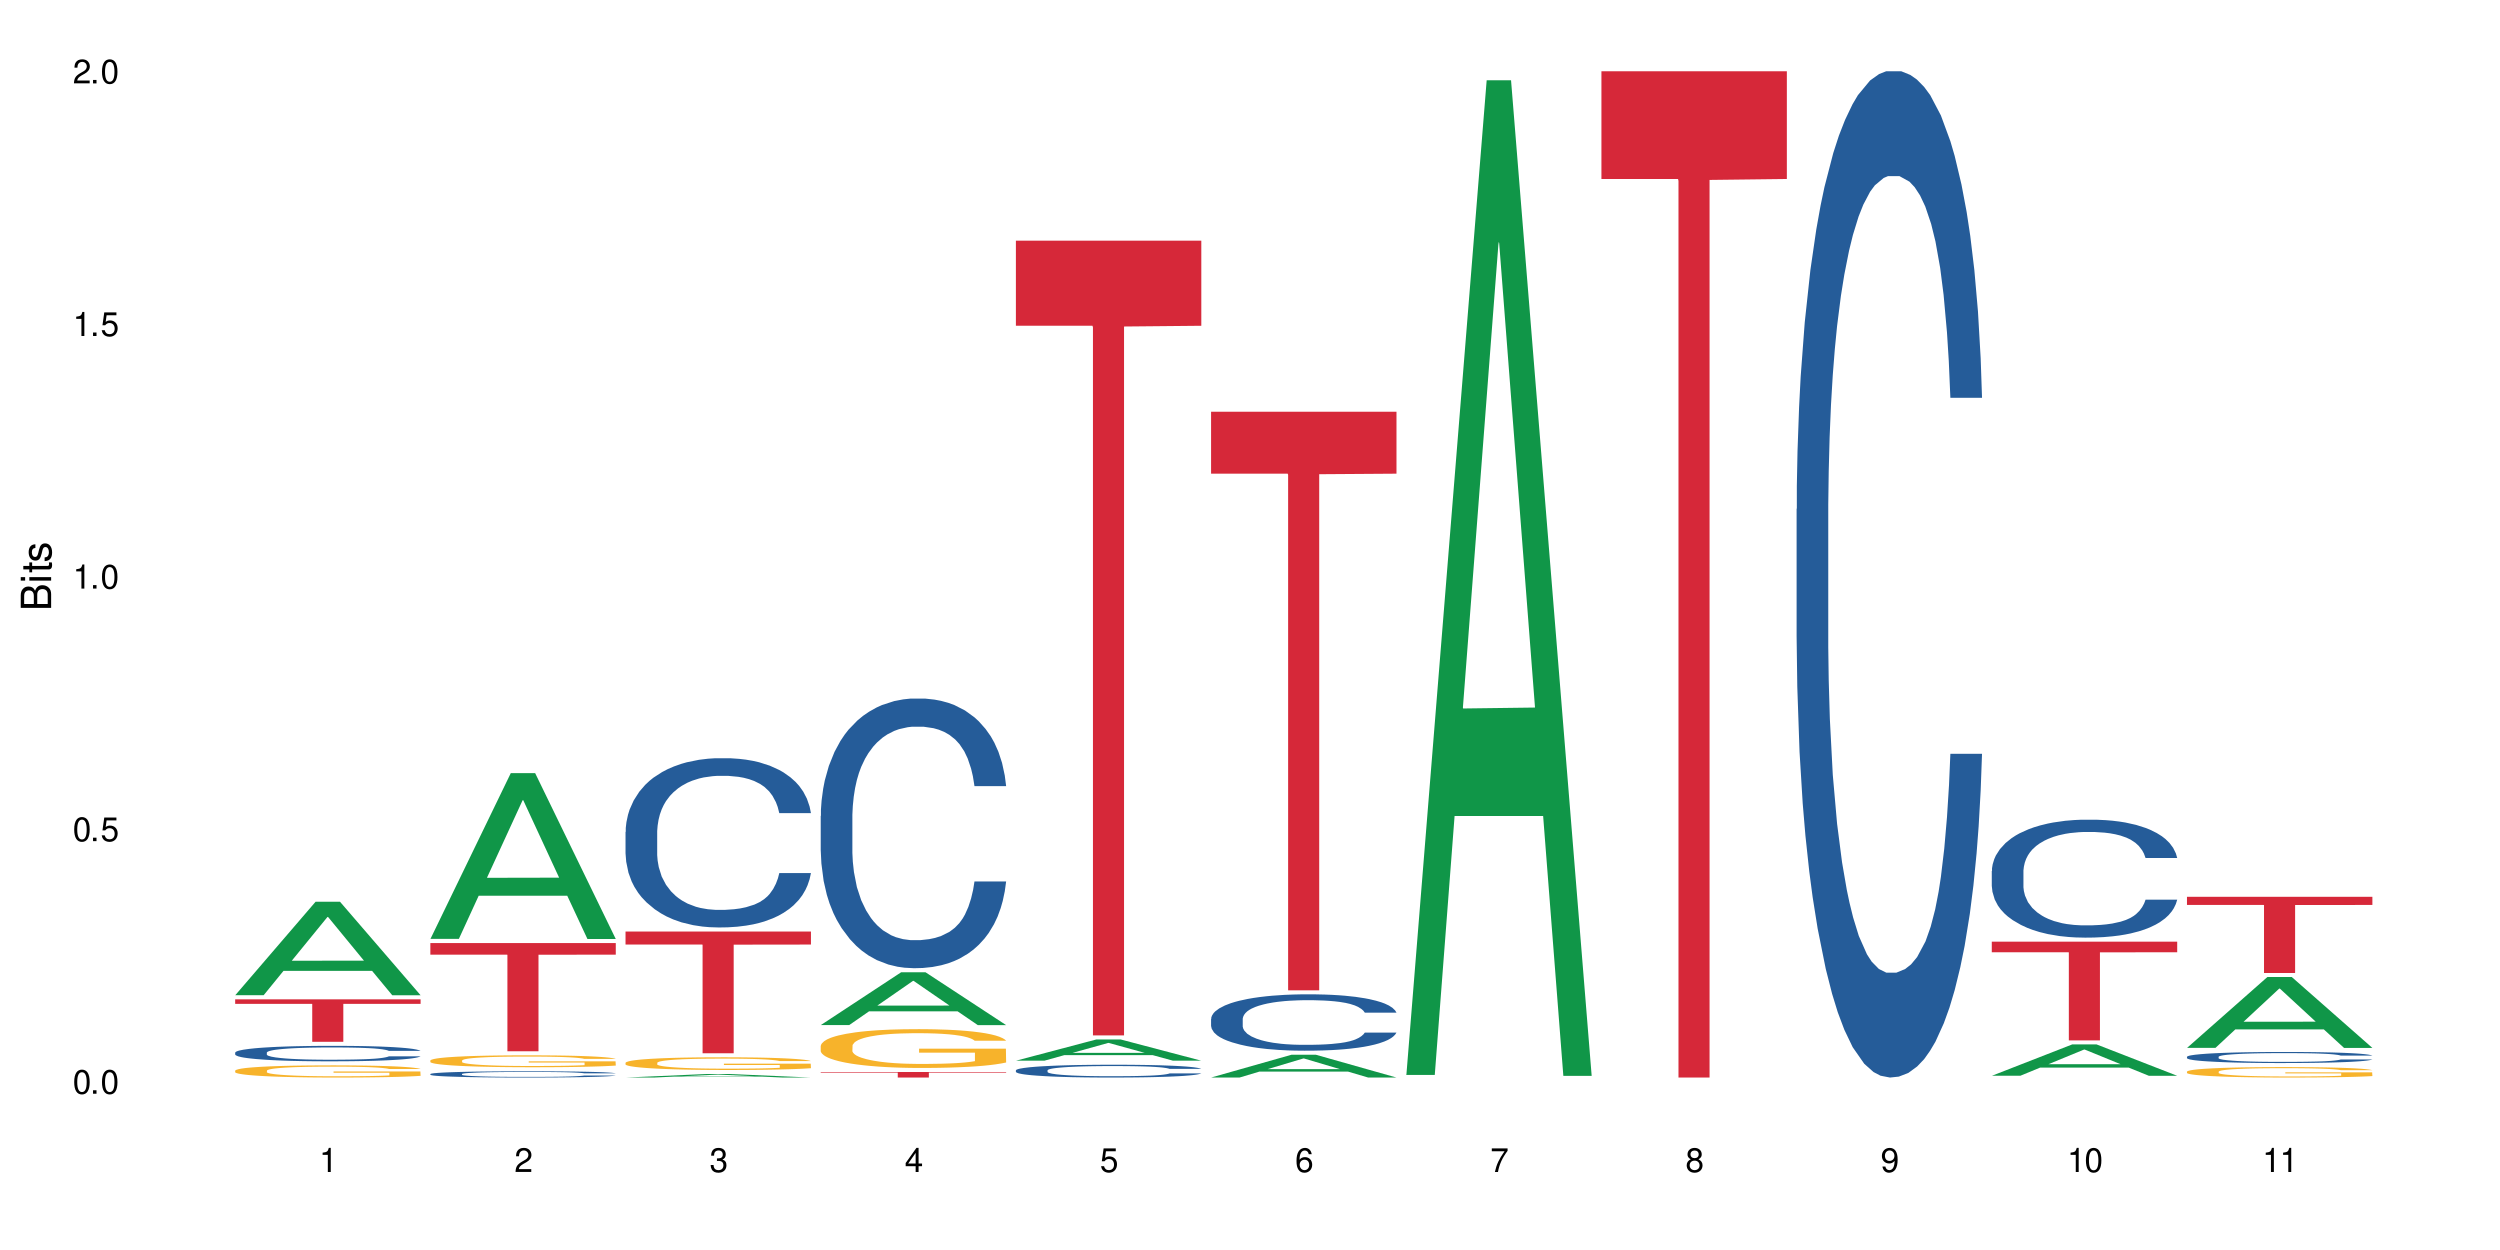 <?xml version="1.0" encoding="UTF-8"?>
<svg xmlns="http://www.w3.org/2000/svg" xmlns:xlink="http://www.w3.org/1999/xlink" width="720" height="360" viewBox="0 0 720 360">
<defs>
<g>
<g id="glyph-0-0">
</g>
<g id="glyph-0-1">
<path d="M 2.641 -6.938 C 2 -6.938 1.422 -6.656 1.078 -6.172 C 0.641 -5.562 0.406 -4.641 0.406 -3.359 C 0.406 -1.016 1.188 0.219 2.641 0.219 C 4.078 0.219 4.859 -1.016 4.859 -3.297 C 4.859 -4.641 4.656 -5.547 4.203 -6.172 C 3.844 -6.656 3.281 -6.938 2.641 -6.938 Z M 2.641 -6.188 C 3.547 -6.188 4 -5.25 4 -3.375 C 4 -1.406 3.562 -0.484 2.625 -0.484 C 1.734 -0.484 1.281 -1.438 1.281 -3.344 C 1.281 -5.25 1.734 -6.188 2.641 -6.188 Z M 2.641 -6.188 "/>
</g>
<g id="glyph-0-2">
<path d="M 1.828 -1 L 0.828 -1 L 0.828 0 L 1.828 0 Z M 1.828 -1 "/>
</g>
<g id="glyph-0-3">
<path d="M 4.562 -6.797 L 1.062 -6.797 L 0.547 -3.094 L 1.328 -3.094 C 1.719 -3.562 2.047 -3.734 2.578 -3.734 C 3.484 -3.734 4.062 -3.109 4.062 -2.094 C 4.062 -1.125 3.484 -0.531 2.578 -0.531 C 1.828 -0.531 1.375 -0.906 1.188 -1.672 L 0.328 -1.672 C 0.453 -1.109 0.547 -0.844 0.75 -0.594 C 1.125 -0.078 1.828 0.219 2.594 0.219 C 3.969 0.219 4.922 -0.781 4.922 -2.219 C 4.922 -3.562 4.031 -4.484 2.719 -4.484 C 2.25 -4.484 1.859 -4.359 1.469 -4.062 L 1.734 -5.969 L 4.562 -5.969 Z M 4.562 -6.797 "/>
</g>
<g id="glyph-0-4">
<path d="M 2.484 -4.938 L 2.484 0 L 3.328 0 L 3.328 -6.938 L 2.766 -6.938 C 2.469 -5.875 2.281 -5.734 0.984 -5.562 L 0.984 -4.938 Z M 2.484 -4.938 "/>
</g>
<g id="glyph-0-5">
<path d="M 4.859 -0.828 L 1.281 -0.828 C 1.359 -1.406 1.672 -1.781 2.5 -2.281 L 3.469 -2.828 C 4.406 -3.344 4.906 -4.062 4.906 -4.906 C 4.906 -5.484 4.672 -6.031 4.266 -6.406 C 3.859 -6.766 3.375 -6.938 2.719 -6.938 C 1.859 -6.938 1.219 -6.625 0.844 -6.031 C 0.609 -5.672 0.5 -5.234 0.484 -4.531 L 1.328 -4.531 C 1.359 -5.016 1.406 -5.281 1.531 -5.516 C 1.75 -5.938 2.188 -6.203 2.703 -6.203 C 3.469 -6.203 4.031 -5.641 4.031 -4.891 C 4.031 -4.344 3.719 -3.859 3.125 -3.516 L 2.234 -3 C 0.812 -2.172 0.406 -1.531 0.328 -0.016 L 4.859 -0.016 Z M 4.859 -0.828 "/>
</g>
<g id="glyph-0-6">
<path d="M 2.125 -3.188 L 2.578 -3.188 C 3.5 -3.188 3.984 -2.766 3.984 -1.922 C 3.984 -1.062 3.469 -0.531 2.594 -0.531 C 1.656 -0.531 1.203 -1 1.156 -2.016 L 0.312 -2.016 C 0.344 -1.453 0.438 -1.094 0.609 -0.781 C 0.953 -0.109 1.625 0.219 2.547 0.219 C 3.953 0.219 4.859 -0.625 4.859 -1.938 C 4.859 -2.828 4.516 -3.297 3.703 -3.594 C 4.344 -3.844 4.656 -4.328 4.656 -5.031 C 4.656 -6.219 3.875 -6.938 2.578 -6.938 C 1.203 -6.938 0.484 -6.172 0.453 -4.703 L 1.297 -4.703 C 1.312 -5.125 1.344 -5.359 1.453 -5.578 C 1.641 -5.969 2.062 -6.203 2.594 -6.203 C 3.344 -6.203 3.797 -5.75 3.797 -5 C 3.797 -4.516 3.609 -4.219 3.25 -4.047 C 3.016 -3.953 2.703 -3.922 2.125 -3.906 Z M 2.125 -3.188 "/>
</g>
<g id="glyph-0-7">
<path d="M 3.141 -1.672 L 3.141 0 L 3.984 0 L 3.984 -1.672 L 4.984 -1.672 L 4.984 -2.438 L 3.984 -2.438 L 3.984 -6.938 L 3.359 -6.938 L 0.266 -2.578 L 0.266 -1.672 Z M 3.141 -2.438 L 1 -2.438 L 3.141 -5.5 Z M 3.141 -2.438 "/>
</g>
<g id="glyph-0-8">
<path d="M 4.781 -5.125 C 4.609 -6.266 3.891 -6.938 2.844 -6.938 C 2.094 -6.938 1.422 -6.578 1.031 -5.953 C 0.594 -5.266 0.406 -4.422 0.406 -3.172 C 0.406 -2 0.578 -1.25 0.984 -0.641 C 1.359 -0.078 1.953 0.219 2.703 0.219 C 3.984 0.219 4.922 -0.75 4.922 -2.094 C 4.922 -3.375 4.062 -4.281 2.844 -4.281 C 2.172 -4.281 1.641 -4.031 1.281 -3.516 C 1.281 -5.234 1.828 -6.188 2.797 -6.188 C 3.391 -6.188 3.797 -5.797 3.938 -5.125 Z M 2.734 -3.531 C 3.547 -3.531 4.062 -2.953 4.062 -2.031 C 4.062 -1.156 3.484 -0.531 2.703 -0.531 C 1.922 -0.531 1.328 -1.188 1.328 -2.078 C 1.328 -2.938 1.906 -3.531 2.734 -3.531 Z M 2.734 -3.531 "/>
</g>
<g id="glyph-0-9">
<path d="M 4.984 -6.797 L 0.438 -6.797 L 0.438 -5.969 L 4.109 -5.969 C 2.5 -3.656 1.828 -2.234 1.328 0 L 2.219 0 C 2.594 -2.172 3.453 -4.047 4.984 -6.094 Z M 4.984 -6.797 "/>
</g>
<g id="glyph-0-10">
<path d="M 3.75 -3.656 C 4.469 -4.094 4.688 -4.438 4.688 -5.078 C 4.688 -6.172 3.844 -6.938 2.641 -6.938 C 1.438 -6.938 0.594 -6.172 0.594 -5.094 C 0.594 -4.438 0.812 -4.094 1.516 -3.656 C 0.734 -3.266 0.359 -2.703 0.359 -1.922 C 0.359 -0.656 1.281 0.219 2.641 0.219 C 3.984 0.219 4.922 -0.656 4.922 -1.922 C 4.922 -2.703 4.531 -3.266 3.75 -3.656 Z M 2.641 -6.188 C 3.359 -6.188 3.812 -5.75 3.812 -5.062 C 3.812 -4.406 3.344 -3.984 2.641 -3.984 C 1.922 -3.984 1.453 -4.406 1.453 -5.078 C 1.453 -5.75 1.922 -6.188 2.641 -6.188 Z M 2.641 -3.266 C 3.484 -3.266 4.062 -2.719 4.062 -1.906 C 4.062 -1.078 3.484 -0.531 2.625 -0.531 C 1.797 -0.531 1.219 -1.094 1.219 -1.906 C 1.219 -2.719 1.781 -3.266 2.641 -3.266 Z M 2.641 -3.266 "/>
</g>
<g id="glyph-0-11">
<path d="M 0.516 -1.578 C 0.672 -0.453 1.406 0.219 2.438 0.219 C 3.188 0.219 3.859 -0.141 4.266 -0.766 C 4.688 -1.453 4.891 -2.297 4.891 -3.547 C 4.891 -4.719 4.703 -5.453 4.312 -6.078 C 3.938 -6.641 3.344 -6.938 2.594 -6.938 C 1.297 -6.938 0.359 -5.969 0.359 -4.625 C 0.359 -3.344 1.234 -2.453 2.453 -2.453 C 3.094 -2.453 3.578 -2.672 4.016 -3.203 C 4 -1.484 3.469 -0.531 2.5 -0.531 C 1.906 -0.531 1.484 -0.906 1.359 -1.578 Z M 2.578 -6.203 C 3.375 -6.203 3.969 -5.531 3.969 -4.641 C 3.969 -3.797 3.391 -3.188 2.547 -3.188 C 1.734 -3.188 1.234 -3.766 1.234 -4.688 C 1.234 -5.562 1.797 -6.203 2.578 -6.203 Z M 2.578 -6.203 "/>
</g>
<g id="glyph-1-0">
</g>
<g id="glyph-1-1">
<path d="M 0 -0.953 L 0 -4.891 C 0 -5.719 -0.234 -6.344 -0.734 -6.797 C -1.188 -7.234 -1.812 -7.469 -2.5 -7.469 C -3.547 -7.469 -4.188 -7 -4.625 -5.875 C -4.984 -6.688 -5.625 -7.094 -6.531 -7.094 C -7.172 -7.094 -7.734 -6.859 -8.141 -6.391 C -8.562 -5.922 -8.75 -5.344 -8.75 -4.5 L -8.75 -0.953 Z M -4.984 -2.062 L -7.766 -2.062 L -7.766 -4.219 C -7.766 -4.844 -7.688 -5.203 -7.453 -5.5 C -7.219 -5.812 -6.859 -5.969 -6.375 -5.969 C -5.891 -5.969 -5.531 -5.812 -5.297 -5.5 C -5.062 -5.203 -4.984 -4.844 -4.984 -4.219 Z M -0.984 -2.062 L -4 -2.062 L -4 -4.781 C -4 -5.766 -3.438 -6.359 -2.484 -6.359 C -1.547 -6.359 -0.984 -5.766 -0.984 -4.781 Z M -0.984 -2.062 "/>
</g>
<g id="glyph-1-2">
<path d="M -6.281 -1.797 L -6.281 -0.797 L 0 -0.797 L 0 -1.797 Z M -8.75 -1.797 L -8.75 -0.797 L -7.484 -0.797 L -7.484 -1.797 Z M -8.75 -1.797 "/>
</g>
<g id="glyph-1-3">
<path d="M -6.281 -3.047 L -6.281 -2.016 L -8.016 -2.016 L -8.016 -1.016 L -6.281 -1.016 L -6.281 -0.172 L -5.469 -0.172 L -5.469 -1.016 L -0.719 -1.016 C -0.078 -1.016 0.281 -1.453 0.281 -2.234 C 0.281 -2.5 0.25 -2.719 0.188 -3.047 L -0.641 -3.047 C -0.609 -2.906 -0.594 -2.766 -0.594 -2.562 C -0.594 -2.141 -0.719 -2.016 -1.156 -2.016 L -5.469 -2.016 L -5.469 -3.047 Z M -6.281 -3.047 "/>
</g>
<g id="glyph-1-4">
<path d="M -4.531 -5.25 C -5.766 -5.25 -6.469 -4.422 -6.469 -2.969 C -6.469 -1.516 -5.719 -0.562 -4.547 -0.562 C -3.562 -0.562 -3.094 -1.062 -2.734 -2.562 L -2.516 -3.484 C -2.344 -4.188 -2.094 -4.469 -1.641 -4.469 C -1.047 -4.469 -0.641 -3.875 -0.641 -3 C -0.641 -2.453 -0.797 -2 -1.062 -1.75 C -1.25 -1.594 -1.422 -1.531 -1.875 -1.469 L -1.875 -0.406 C -0.422 -0.453 0.281 -1.266 0.281 -2.922 C 0.281 -4.5 -0.5 -5.516 -1.719 -5.516 C -2.656 -5.516 -3.172 -4.984 -3.469 -3.734 L -3.703 -2.766 C -3.891 -1.953 -4.156 -1.609 -4.594 -1.609 C -5.188 -1.609 -5.547 -2.125 -5.547 -2.938 C -5.547 -3.75 -5.203 -4.172 -4.531 -4.203 Z M -4.531 -5.25 "/>
</g>
</g>
</defs>
<rect x="-72" y="-36" width="864" height="432" fill="rgb(100%, 100%, 100%)" fill-opacity="1"/>
<path fill-rule="nonzero" fill="rgb(6.275%, 58.824%, 28.235%)" fill-opacity="1" d="M 67.73 286.609 L 67.789 286.586 L 90.895 259.691 L 97.91 259.691 L 121.133 286.637 L 112.973 286.637 L 107.152 279.602 L 81.652 279.602 L 75.945 286.609 L 67.73 286.609 L 84.105 276.691 L 104.816 276.668 L 94.488 264.094 L 94.375 264.07 L 94.262 264.145 L 84.047 276.668 L 84.105 276.691 Z M 67.73 286.609 "/>
<path fill-rule="nonzero" fill="rgb(14.51%, 36.078%, 60%)" fill-opacity="1" d="M 67.73 303.145 L 67.797 303.141 L 67.797 303.043 L 67.992 302.887 L 68.449 302.691 L 68.902 302.559 L 70.074 302.316 L 71.703 302.086 L 73.398 301.906 L 74.633 301.801 L 75.742 301.719 L 78.281 301.566 L 79.91 301.488 L 81.668 301.422 L 83.816 301.352 L 85.379 301.312 L 88.895 301.246 L 91.5 301.219 L 93.52 301.203 L 97.883 301.203 L 100.488 301.223 L 102.375 301.242 L 104.461 301.273 L 106.219 301.312 L 109.281 301.398 L 112.016 301.516 L 113.254 301.578 L 115.207 301.707 L 116.703 301.828 L 117.746 301.934 L 118.918 302.086 L 119.961 302.27 L 120.742 302.477 L 121.133 302.652 L 112.016 302.652 L 111.559 302.488 L 111.039 302.363 L 110.062 302.195 L 109.086 302.078 L 107.715 301.957 L 106.48 301.883 L 104.785 301.805 L 103.289 301.754 L 101.727 301.719 L 100.227 301.695 L 97.363 301.668 L 94.039 301.668 L 92.805 301.676 L 90.262 301.711 L 88.895 301.738 L 86.941 301.797 L 85.574 301.848 L 83.945 301.93 L 82.84 302 L 81.473 302.105 L 80.496 302.199 L 79.387 302.332 L 78.738 302.434 L 78.152 302.551 L 77.629 302.684 L 77.238 302.828 L 76.977 302.977 L 76.848 303.125 L 76.848 303.754 L 76.977 303.902 L 77.305 304.074 L 78.152 304.32 L 79.387 304.539 L 80.82 304.707 L 82.188 304.832 L 82.969 304.887 L 84.012 304.953 L 85.641 305.035 L 87.984 305.117 L 89.352 305.148 L 91.438 305.18 L 93.586 305.199 L 96.449 305.199 L 98.988 305.18 L 100.684 305.16 L 102.441 305.129 L 104.852 305.059 L 106.348 304.992 L 107.652 304.918 L 108.629 304.84 L 109.281 304.773 L 110.258 304.648 L 111.039 304.508 L 111.625 304.367 L 112.016 304.227 L 121.133 304.227 L 120.742 304.391 L 120.156 304.551 L 119.57 304.668 L 118.656 304.812 L 117.613 304.938 L 116.117 305.078 L 114.879 305.172 L 113.254 305.273 L 111.754 305.352 L 110.125 305.422 L 107.715 305.504 L 106.152 305.543 L 104.461 305.582 L 102.441 305.613 L 99.902 305.641 L 97.168 305.656 L 94.625 305.664 L 91.891 305.652 L 89.871 305.637 L 87.203 305.602 L 83.883 305.527 L 81.473 305.449 L 79.582 305.371 L 77.957 305.293 L 76.133 305.18 L 73.789 305.004 L 72.355 304.863 L 71.379 304.75 L 70.27 304.59 L 69.488 304.449 L 68.578 304.219 L 67.926 303.93 L 67.73 303.707 Z M 67.73 303.145 "/>
<path fill-rule="nonzero" fill="rgb(96.863%, 70.196%, 16.863%)" fill-opacity="1" d="M 67.73 308.328 L 67.797 308.324 L 67.797 308.262 L 68.055 308.117 L 68.707 307.918 L 69.555 307.754 L 70.465 307.625 L 71.051 307.559 L 72.027 307.465 L 72.875 307.395 L 75.023 307.25 L 77.762 307.113 L 79.258 307.059 L 80.949 307.004 L 83.359 306.941 L 84.469 306.918 L 87.855 306.867 L 91.695 306.836 L 95.93 306.824 L 97.883 306.828 L 100.555 306.844 L 104.199 306.879 L 106.285 306.91 L 107.91 306.941 L 109.605 306.984 L 111.688 307.047 L 113.645 307.125 L 115.207 307.199 L 116.77 307.297 L 118.07 307.398 L 119.18 307.512 L 120.156 307.645 L 120.742 307.758 L 121.133 307.871 L 112.078 307.871 L 111.559 307.758 L 110.973 307.672 L 109.996 307.566 L 109.02 307.488 L 108.043 307.43 L 106.219 307.344 L 104.656 307.293 L 102.703 307.25 L 100.812 307.219 L 98.664 307.199 L 97.363 307.195 L 93.91 307.195 L 90.785 307.215 L 88.961 307.242 L 87.66 307.27 L 85.836 307.316 L 84.727 307.355 L 84.078 307.379 L 82.125 307.48 L 80.82 307.57 L 80.105 307.629 L 79.191 307.727 L 78.543 307.812 L 77.824 307.941 L 77.434 308.035 L 76.914 308.254 L 76.848 308.832 L 77.043 308.953 L 77.434 309.082 L 77.957 309.199 L 78.738 309.32 L 79.52 309.414 L 80.887 309.539 L 82.059 309.621 L 82.969 309.676 L 84.727 309.762 L 85.445 309.793 L 87.137 309.848 L 88.895 309.895 L 91.047 309.934 L 92.672 309.953 L 95.277 309.969 L 98.598 309.969 L 102.508 309.949 L 104.98 309.922 L 106.676 309.898 L 107.781 309.875 L 109.148 309.84 L 110.125 309.809 L 111.039 309.773 L 112.145 309.719 L 112.145 308.953 L 96.059 308.949 L 96.059 308.59 L 121.066 308.586 L 121.133 309.84 L 119.766 309.926 L 118.07 310.008 L 116.441 310.074 L 114.75 310.129 L 112.34 310.188 L 110.387 310.227 L 107.391 310.273 L 104.656 310.301 L 101.789 310.32 L 99.25 310.328 L 96.254 310.332 L 93.586 310.324 L 90.719 310.309 L 88.441 310.281 L 86.355 310.25 L 84.273 310.207 L 81.668 310.141 L 79.973 310.086 L 78.215 310.02 L 76.457 309.938 L 74.895 309.852 L 73.852 309.785 L 72.812 309.707 L 71.703 309.613 L 70.66 309.504 L 69.879 309.402 L 69.164 309.293 L 68.645 309.188 L 68.121 309.043 L 67.859 308.926 L 67.73 308.828 Z M 67.73 308.328 "/>
<path fill-rule="nonzero" fill="rgb(83.922%, 15.686%, 22.353%)" fill-opacity="1" d="M 67.73 287.801 L 121.133 287.801 L 121.133 289.109 L 98.875 289.121 L 98.875 300.039 L 89.922 300.039 L 89.922 289.133 L 89.793 289.109 L 67.73 289.109 Z M 67.73 287.801 "/>
<path fill-rule="nonzero" fill="rgb(6.275%, 58.824%, 28.235%)" fill-opacity="1" d="M 123.941 270.395 L 124 270.348 L 147.105 222.664 L 154.125 222.664 L 177.344 270.438 L 169.184 270.438 L 163.367 257.969 L 137.863 257.969 L 132.156 270.395 L 123.941 270.395 L 140.316 252.809 L 161.027 252.766 L 150.699 230.469 L 150.586 230.426 L 150.473 230.559 L 140.258 252.766 L 140.316 252.809 Z M 123.941 270.395 "/>
<path fill-rule="nonzero" fill="rgb(14.51%, 36.078%, 60%)" fill-opacity="1" d="M 123.941 309.312 L 124.008 309.312 L 124.008 309.273 L 124.203 309.211 L 124.66 309.133 L 125.113 309.078 L 126.285 308.98 L 127.914 308.887 L 129.609 308.812 L 130.844 308.77 L 131.953 308.738 L 134.492 308.676 L 136.121 308.645 L 137.879 308.617 L 140.027 308.59 L 141.59 308.574 L 145.109 308.547 L 147.711 308.535 L 149.73 308.531 L 154.094 308.531 L 156.699 308.535 L 158.59 308.547 L 160.672 308.559 L 162.43 308.574 L 165.492 308.609 L 168.227 308.656 L 169.465 308.684 L 171.418 308.734 L 172.914 308.781 L 173.957 308.824 L 175.129 308.887 L 176.172 308.961 L 176.953 309.043 L 177.344 309.113 L 168.227 309.113 L 167.77 309.051 L 167.25 309 L 166.273 308.93 L 165.297 308.883 L 163.93 308.836 L 162.691 308.805 L 160.996 308.773 L 159.5 308.754 L 157.938 308.738 L 156.438 308.727 L 153.574 308.719 L 150.254 308.719 L 149.016 308.723 L 146.477 308.734 L 145.109 308.746 L 143.152 308.77 L 141.785 308.789 L 140.156 308.824 L 139.051 308.852 L 137.684 308.895 L 136.707 308.934 L 135.598 308.988 L 134.949 309.027 L 134.363 309.074 L 133.84 309.129 L 133.449 309.188 L 133.191 309.246 L 133.059 309.305 L 133.059 309.562 L 133.191 309.621 L 133.516 309.691 L 134.363 309.789 L 135.598 309.879 L 137.031 309.945 L 138.398 309.996 L 139.18 310.02 L 140.223 310.047 L 141.852 310.078 L 144.195 310.113 L 145.562 310.125 L 147.648 310.137 L 149.797 310.145 L 152.66 310.145 L 155.203 310.137 L 156.895 310.129 L 158.652 310.117 L 161.062 310.09 L 162.559 310.062 L 163.863 310.031 L 164.84 310 L 165.492 309.973 L 166.469 309.922 L 167.25 309.867 L 167.836 309.809 L 168.227 309.754 L 177.344 309.754 L 176.953 309.82 L 176.367 309.883 L 175.781 309.93 L 174.867 309.988 L 173.828 310.039 L 172.328 310.098 L 171.09 310.133 L 169.465 310.176 L 167.965 310.207 L 166.336 310.234 L 163.93 310.27 L 162.363 310.285 L 160.672 310.301 L 158.652 310.312 L 156.113 310.324 L 153.379 310.332 L 150.84 310.332 L 148.102 310.328 L 146.086 310.324 L 143.414 310.309 L 140.094 310.277 L 137.684 310.246 L 135.793 310.215 L 134.168 310.184 L 132.344 310.137 L 130 310.066 L 128.566 310.008 L 127.59 309.965 L 126.48 309.898 L 125.699 309.84 L 124.789 309.75 L 124.137 309.633 L 123.941 309.543 Z M 123.941 309.312 "/>
<path fill-rule="nonzero" fill="rgb(96.863%, 70.196%, 16.863%)" fill-opacity="1" d="M 123.941 305.402 L 124.008 305.398 L 124.008 305.336 L 124.27 305.195 L 124.918 305.004 L 125.766 304.844 L 126.676 304.719 L 127.266 304.652 L 128.242 304.559 L 129.086 304.488 L 131.234 304.348 L 133.973 304.215 L 135.469 304.16 L 137.164 304.105 L 139.57 304.047 L 140.68 304.023 L 144.066 303.973 L 147.906 303.941 L 152.141 303.934 L 154.094 303.938 L 156.766 303.949 L 160.41 303.984 L 162.496 304.016 L 164.125 304.047 L 165.816 304.086 L 167.902 304.148 L 169.855 304.223 L 171.418 304.301 L 172.98 304.395 L 174.281 304.496 L 175.391 304.605 L 176.367 304.734 L 176.953 304.844 L 177.344 304.957 L 168.293 304.957 L 167.77 304.844 L 167.184 304.762 L 166.207 304.656 L 165.23 304.582 L 164.254 304.523 L 162.43 304.441 L 160.867 304.391 L 158.914 304.348 L 157.023 304.32 L 154.875 304.301 L 153.574 304.293 L 150.121 304.293 L 146.996 304.316 L 145.172 304.34 L 143.871 304.367 L 142.047 304.414 L 140.941 304.449 L 140.289 304.477 L 138.336 304.574 L 137.031 304.66 L 136.316 304.719 L 135.402 304.812 L 134.754 304.898 L 134.035 305.023 L 133.645 305.117 L 133.125 305.332 L 133.059 305.895 L 133.254 306.016 L 133.645 306.145 L 134.168 306.258 L 134.949 306.375 L 135.73 306.465 L 137.098 306.59 L 138.27 306.672 L 139.18 306.723 L 140.941 306.809 L 141.656 306.836 L 143.348 306.895 L 145.109 306.938 L 147.258 306.973 L 148.883 306.992 L 151.488 307.008 L 154.812 307.008 L 158.719 306.988 L 161.191 306.965 L 162.887 306.941 L 163.992 306.918 L 165.359 306.883 L 166.336 306.852 L 167.25 306.816 L 168.355 306.766 L 168.355 306.016 L 152.27 306.012 L 152.27 305.66 L 177.277 305.656 L 177.344 306.883 L 175.977 306.969 L 174.281 307.051 L 172.656 307.113 L 170.961 307.164 L 168.551 307.227 L 166.598 307.262 L 163.602 307.309 L 160.867 307.336 L 158 307.355 L 155.461 307.363 L 152.465 307.367 L 149.797 307.359 L 146.93 307.34 L 144.652 307.316 L 142.566 307.285 L 140.484 307.242 L 137.879 307.18 L 136.188 307.125 L 134.426 307.059 L 132.668 306.98 L 131.105 306.895 L 130.062 306.832 L 129.023 306.754 L 127.914 306.66 L 126.871 306.555 L 126.09 306.457 L 125.375 306.348 L 124.855 306.242 L 124.332 306.102 L 124.074 305.988 L 123.941 305.895 Z M 123.941 305.402 "/>
<path fill-rule="nonzero" fill="rgb(83.922%, 15.686%, 22.353%)" fill-opacity="1" d="M 123.941 271.602 L 177.344 271.602 L 177.344 274.938 L 155.086 274.969 L 155.086 302.77 L 146.133 302.77 L 146.133 274.996 L 146.004 274.938 L 123.941 274.938 Z M 123.941 271.602 "/>
<path fill-rule="nonzero" fill="rgb(6.275%, 58.824%, 28.235%)" fill-opacity="1" d="M 180.152 310.332 L 180.211 310.332 L 203.316 309.32 L 210.336 309.32 L 233.555 310.332 L 225.395 310.332 L 219.578 310.066 L 194.074 310.066 L 188.371 310.332 L 180.152 310.332 L 196.527 309.957 L 217.238 309.957 L 206.91 309.484 L 206.797 309.484 L 206.684 309.488 L 196.473 309.957 L 196.527 309.957 Z M 180.152 310.332 "/>
<path fill-rule="nonzero" fill="rgb(14.51%, 36.078%, 60%)" fill-opacity="1" d="M 180.152 239.582 L 180.219 239.539 L 180.219 238.469 L 180.414 236.773 L 180.871 234.637 L 181.324 233.168 L 182.5 230.539 L 184.125 228 L 185.82 226.039 L 187.059 224.879 L 188.164 223.988 L 190.703 222.34 L 192.332 221.496 L 194.09 220.738 L 196.238 219.98 L 197.801 219.535 L 201.32 218.82 L 203.922 218.508 L 205.941 218.375 L 210.305 218.375 L 212.91 218.555 L 214.801 218.777 L 216.883 219.133 L 218.641 219.535 L 221.703 220.516 L 224.438 221.762 L 225.676 222.473 L 227.629 223.855 L 229.125 225.191 L 230.168 226.352 L 231.34 228 L 232.383 230.004 L 233.164 232.277 L 233.555 234.191 L 224.438 234.191 L 223.98 232.41 L 223.461 231.027 L 222.484 229.203 L 221.508 227.91 L 220.141 226.617 L 218.902 225.77 L 217.207 224.926 L 215.711 224.391 L 214.148 223.988 L 212.648 223.723 L 209.785 223.453 L 206.465 223.453 L 205.227 223.543 L 202.688 223.898 L 201.32 224.211 L 199.363 224.836 L 197.996 225.414 L 196.371 226.305 L 195.262 227.062 L 193.895 228.223 L 192.918 229.246 L 191.812 230.715 L 191.16 231.832 L 190.574 233.078 L 190.051 234.547 L 189.66 236.105 L 189.402 237.754 L 189.27 239.359 L 189.27 246.266 L 189.402 247.867 L 189.727 249.738 L 190.574 252.457 L 191.812 254.82 L 193.242 256.691 L 194.609 258.027 L 195.395 258.648 L 196.434 259.363 L 198.062 260.254 L 200.406 261.145 L 201.773 261.5 L 203.859 261.859 L 206.008 262.035 L 208.875 262.035 L 211.414 261.859 L 213.105 261.637 L 214.863 261.277 L 217.273 260.52 L 218.773 259.809 L 220.074 258.961 L 221.051 258.117 L 221.703 257.402 L 222.68 256.02 L 223.461 254.508 L 224.047 252.949 L 224.438 251.434 L 233.555 251.434 L 233.164 253.215 L 232.578 254.953 L 231.992 256.242 L 231.082 257.805 L 230.039 259.184 L 228.539 260.742 L 227.305 261.77 L 225.676 262.883 L 224.176 263.73 L 222.551 264.484 L 220.141 265.379 L 218.578 265.824 L 216.883 266.223 L 214.863 266.578 L 212.324 266.891 L 209.59 267.07 L 207.051 267.113 L 204.316 267.027 L 202.297 266.848 L 199.625 266.445 L 196.305 265.645 L 193.895 264.797 L 192.008 263.953 L 190.379 263.059 L 188.555 261.859 L 186.211 259.898 L 184.777 258.383 L 183.801 257.137 L 182.695 255.398 L 181.914 253.84 L 181 251.344 L 180.348 248.18 L 180.152 245.73 Z M 180.152 239.582 "/>
<path fill-rule="nonzero" fill="rgb(96.863%, 70.196%, 16.863%)" fill-opacity="1" d="M 180.152 306.066 L 180.219 306.062 L 180.219 305.996 L 180.48 305.848 L 181.129 305.641 L 181.977 305.469 L 182.891 305.336 L 183.477 305.266 L 184.453 305.164 L 185.297 305.09 L 187.449 304.941 L 190.184 304.801 L 191.68 304.742 L 193.375 304.684 L 195.785 304.621 L 196.891 304.598 L 200.277 304.543 L 204.121 304.512 L 208.352 304.5 L 210.305 304.504 L 212.977 304.516 L 216.621 304.555 L 218.707 304.586 L 220.336 304.621 L 222.027 304.664 L 224.113 304.73 L 226.066 304.812 L 227.629 304.891 L 229.191 304.992 L 230.492 305.098 L 231.602 305.215 L 232.578 305.355 L 233.164 305.473 L 233.555 305.59 L 224.504 305.59 L 223.98 305.473 L 223.395 305.383 L 222.418 305.273 L 221.441 305.191 L 220.465 305.129 L 218.641 305.043 L 217.078 304.988 L 215.125 304.941 L 213.238 304.91 L 211.086 304.891 L 209.785 304.883 L 206.332 304.883 L 203.207 304.906 L 201.383 304.934 L 200.082 304.961 L 198.258 305.012 L 197.152 305.051 L 196.5 305.078 L 194.547 305.18 L 193.242 305.273 L 192.527 305.34 L 191.617 305.438 L 190.965 305.527 L 190.246 305.664 L 189.855 305.762 L 189.336 305.988 L 189.27 306.59 L 189.465 306.719 L 189.855 306.855 L 190.379 306.973 L 191.16 307.102 L 191.941 307.199 L 193.309 307.328 L 194.48 307.414 L 195.395 307.473 L 197.152 307.562 L 197.867 307.594 L 199.562 307.652 L 201.32 307.699 L 203.469 307.738 L 205.098 307.758 L 207.699 307.777 L 211.023 307.777 L 214.93 307.754 L 217.402 307.73 L 219.098 307.703 L 220.203 307.68 L 221.57 307.641 L 222.551 307.609 L 223.461 307.57 L 224.566 307.516 L 224.566 306.719 L 208.484 306.715 L 208.484 306.34 L 233.488 306.336 L 233.555 307.641 L 232.188 307.73 L 230.492 307.82 L 228.867 307.887 L 227.172 307.941 L 224.762 308.004 L 222.809 308.047 L 219.812 308.094 L 217.078 308.121 L 214.215 308.145 L 211.672 308.152 L 208.68 308.156 L 206.008 308.148 L 203.141 308.129 L 200.863 308.102 L 198.777 308.07 L 196.695 308.027 L 194.09 307.957 L 192.398 307.898 L 190.641 307.828 L 188.879 307.746 L 187.316 307.656 L 186.277 307.586 L 185.234 307.504 L 184.125 307.406 L 183.086 307.293 L 182.305 307.188 L 181.586 307.07 L 181.066 306.961 L 180.543 306.812 L 180.285 306.691 L 180.152 306.586 Z M 180.152 306.066 "/>
<path fill-rule="nonzero" fill="rgb(83.922%, 15.686%, 22.353%)" fill-opacity="1" d="M 180.152 268.277 L 233.555 268.277 L 233.555 272.031 L 211.301 272.062 L 211.301 303.336 L 202.344 303.336 L 202.344 272.098 L 202.215 272.031 L 180.152 272.031 Z M 180.152 268.277 "/>
<path fill-rule="nonzero" fill="rgb(6.275%, 58.824%, 28.235%)" fill-opacity="1" d="M 236.367 295.219 L 236.422 295.207 L 259.527 280.012 L 266.547 280.012 L 289.766 295.234 L 281.609 295.234 L 275.789 291.262 L 250.285 291.262 L 244.582 295.219 L 236.367 295.219 L 252.738 289.617 L 273.449 289.602 L 263.121 282.496 L 263.008 282.484 L 262.895 282.527 L 252.684 289.602 L 252.738 289.617 Z M 236.367 295.219 "/>
<path fill-rule="nonzero" fill="rgb(14.51%, 36.078%, 60%)" fill-opacity="1" d="M 236.367 234.988 L 236.43 234.914 L 236.43 233.211 L 236.625 230.516 L 237.082 227.109 L 237.539 224.766 L 238.711 220.578 L 240.34 216.535 L 242.031 213.41 L 243.27 211.566 L 244.375 210.148 L 246.914 207.52 L 248.543 206.172 L 250.301 204.965 L 252.449 203.762 L 254.016 203.051 L 257.531 201.914 L 260.137 201.418 L 262.152 201.203 L 266.516 201.203 L 269.121 201.488 L 271.012 201.844 L 273.094 202.41 L 274.852 203.051 L 277.914 204.613 L 280.648 206.598 L 281.887 207.734 L 283.84 209.934 L 285.34 212.062 L 286.379 213.91 L 287.551 216.535 L 288.594 219.727 L 289.375 223.348 L 289.766 226.398 L 280.648 226.398 L 280.191 223.562 L 279.672 221.359 L 278.695 218.449 L 277.719 216.395 L 276.352 214.336 L 275.113 212.984 L 273.422 211.637 L 271.922 210.785 L 270.359 210.148 L 268.863 209.723 L 265.996 209.297 L 262.676 209.297 L 261.438 209.438 L 258.898 210.004 L 257.531 210.504 L 255.578 211.496 L 254.211 212.418 L 252.582 213.836 L 251.473 215.043 L 250.105 216.891 L 249.129 218.523 L 248.023 220.863 L 247.371 222.637 L 246.785 224.625 L 246.266 226.969 L 245.875 229.453 L 245.613 232.078 L 245.484 234.633 L 245.484 245.633 L 245.613 248.188 L 245.938 251.168 L 246.785 255.496 L 248.023 259.258 L 249.457 262.238 L 250.824 264.367 L 251.605 265.363 L 252.645 266.496 L 254.273 267.918 L 256.617 269.336 L 257.984 269.906 L 260.07 270.473 L 262.219 270.758 L 265.086 270.758 L 267.625 270.473 L 269.316 270.117 L 271.074 269.551 L 273.484 268.344 L 274.984 267.207 L 276.285 265.859 L 277.262 264.512 L 277.914 263.375 L 278.891 261.176 L 279.672 258.762 L 280.258 256.277 L 280.648 253.863 L 289.766 253.863 L 289.375 256.703 L 288.789 259.473 L 288.203 261.531 L 287.293 264.016 L 286.25 266.215 L 284.75 268.699 L 283.516 270.332 L 281.887 272.105 L 280.387 273.453 L 278.762 274.66 L 276.352 276.078 L 274.789 276.789 L 273.094 277.426 L 271.074 277.996 L 268.535 278.492 L 265.801 278.777 L 263.262 278.848 L 260.527 278.703 L 258.508 278.422 L 255.836 277.781 L 252.516 276.504 L 250.105 275.156 L 248.219 273.809 L 246.59 272.387 L 244.766 270.473 L 242.422 267.352 L 240.988 264.938 L 240.012 262.949 L 238.906 260.18 L 238.125 257.699 L 237.211 253.723 L 236.562 248.684 L 236.367 244.781 Z M 236.367 234.988 "/>
<path fill-rule="nonzero" fill="rgb(96.863%, 70.196%, 16.863%)" fill-opacity="1" d="M 236.367 301.184 L 236.43 301.172 L 236.43 300.969 L 236.691 300.512 L 237.344 299.879 L 238.188 299.355 L 239.102 298.949 L 239.688 298.734 L 240.664 298.43 L 241.512 298.203 L 243.66 297.746 L 246.395 297.316 L 247.891 297.133 L 249.586 296.961 L 251.996 296.766 L 253.102 296.695 L 256.488 296.531 L 260.332 296.43 L 264.562 296.398 L 266.516 296.406 L 269.188 296.449 L 272.836 296.562 L 274.918 296.664 L 276.547 296.766 L 278.238 296.898 L 280.324 297.102 L 282.277 297.348 L 283.84 297.59 L 285.402 297.898 L 286.707 298.223 L 287.812 298.582 L 288.789 299.012 L 289.375 299.367 L 289.766 299.723 L 280.715 299.723 L 280.191 299.367 L 279.605 299.09 L 278.629 298.754 L 277.652 298.512 L 276.676 298.316 L 274.852 298.051 L 273.289 297.887 L 271.336 297.746 L 269.449 297.652 L 267.301 297.59 L 265.996 297.57 L 262.543 297.57 L 259.418 297.645 L 257.594 297.723 L 256.293 297.805 L 254.469 297.961 L 253.363 298.082 L 252.711 298.164 L 250.758 298.48 L 249.457 298.766 L 248.738 298.961 L 247.828 299.266 L 247.176 299.539 L 246.461 299.949 L 246.07 300.254 L 245.547 300.949 L 245.484 302.785 L 245.68 303.172 L 246.07 303.59 L 246.59 303.957 L 247.371 304.348 L 248.152 304.641 L 249.52 305.039 L 250.691 305.305 L 251.605 305.48 L 253.363 305.754 L 254.078 305.848 L 255.773 306.031 L 257.531 306.172 L 259.68 306.297 L 261.309 306.355 L 263.914 306.406 L 267.234 306.406 L 271.141 306.348 L 273.617 306.266 L 275.309 306.184 L 276.418 306.113 L 277.785 306 L 278.762 305.898 L 279.672 305.785 L 280.781 305.613 L 280.781 303.172 L 264.695 303.164 L 264.695 302.02 L 289.699 302.012 L 289.766 306 L 288.398 306.273 L 286.707 306.539 L 285.078 306.742 L 283.383 306.918 L 280.977 307.113 L 279.02 307.234 L 276.023 307.375 L 273.289 307.469 L 270.426 307.531 L 267.887 307.559 L 264.891 307.57 L 262.219 307.551 L 259.355 307.488 L 257.074 307.406 L 254.992 307.305 L 252.906 307.172 L 250.301 306.957 L 248.609 306.785 L 246.852 306.57 L 245.094 306.316 L 243.527 306.039 L 242.488 305.824 L 241.445 305.582 L 240.34 305.273 L 239.297 304.93 L 238.516 304.613 L 237.797 304.254 L 237.277 303.918 L 236.758 303.457 L 236.496 303.09 L 236.367 302.773 Z M 236.367 301.184 "/>
<path fill-rule="nonzero" fill="rgb(83.922%, 15.686%, 22.353%)" fill-opacity="1" d="M 236.367 308.734 L 289.766 308.734 L 289.766 308.906 L 267.512 308.906 L 267.512 310.332 L 258.555 310.332 L 258.555 308.91 L 258.426 308.906 L 236.367 308.906 Z M 236.367 308.734 "/>
<path fill-rule="nonzero" fill="rgb(6.275%, 58.824%, 28.235%)" fill-opacity="1" d="M 292.578 305.477 L 292.633 305.469 L 315.738 299.367 L 322.758 299.367 L 345.977 305.48 L 337.82 305.48 L 332 303.887 L 306.496 303.887 L 300.793 305.477 L 292.578 305.477 L 308.949 303.227 L 329.66 303.219 L 319.336 300.367 L 319.219 300.359 L 319.105 300.379 L 308.895 303.219 L 308.949 303.227 Z M 292.578 305.477 "/>
<path fill-rule="nonzero" fill="rgb(14.51%, 36.078%, 60%)" fill-opacity="1" d="M 292.578 308.25 L 292.641 308.246 L 292.641 308.164 L 292.836 308.035 L 293.293 307.875 L 293.75 307.766 L 294.922 307.566 L 296.551 307.371 L 298.242 307.223 L 299.48 307.137 L 300.586 307.07 L 303.125 306.945 L 304.754 306.879 L 306.512 306.824 L 308.664 306.766 L 310.227 306.73 L 313.742 306.68 L 316.348 306.656 L 318.367 306.645 L 322.73 306.645 L 325.332 306.656 L 327.223 306.676 L 329.305 306.703 L 331.066 306.73 L 334.125 306.805 L 336.859 306.902 L 338.098 306.953 L 340.051 307.059 L 341.551 307.16 L 342.59 307.25 L 343.762 307.371 L 344.805 307.523 L 345.586 307.695 L 345.977 307.84 L 336.859 307.84 L 336.406 307.707 L 335.883 307.602 L 334.906 307.465 L 333.93 307.367 L 332.562 307.27 L 331.324 307.203 L 329.633 307.141 L 328.133 307.102 L 326.57 307.07 L 325.074 307.051 L 322.207 307.027 L 318.887 307.027 L 317.648 307.035 L 315.109 307.062 L 313.742 307.086 L 311.789 307.133 L 310.422 307.176 L 308.793 307.246 L 307.684 307.301 L 306.316 307.391 L 305.34 307.469 L 304.234 307.578 L 303.582 307.664 L 302.996 307.758 L 302.477 307.867 L 302.086 307.984 L 301.824 308.109 L 301.695 308.23 L 301.695 308.754 L 301.824 308.875 L 302.148 309.02 L 302.996 309.223 L 304.234 309.402 L 305.668 309.543 L 307.035 309.645 L 307.816 309.691 L 308.859 309.746 L 310.484 309.812 L 312.832 309.879 L 314.199 309.906 L 316.281 309.934 L 318.43 309.949 L 321.297 309.949 L 323.836 309.934 L 325.527 309.918 L 327.289 309.891 L 329.695 309.832 L 331.195 309.781 L 332.496 309.715 L 333.473 309.652 L 334.125 309.598 L 335.102 309.492 L 335.883 309.379 L 336.469 309.262 L 336.859 309.145 L 345.977 309.145 L 345.586 309.281 L 345 309.414 L 344.414 309.512 L 343.504 309.629 L 342.461 309.73 L 340.965 309.852 L 339.727 309.93 L 338.098 310.012 L 336.602 310.078 L 334.973 310.133 L 332.562 310.199 L 331 310.234 L 329.305 310.266 L 327.289 310.293 L 324.746 310.316 L 322.012 310.328 L 319.473 310.332 L 316.738 310.324 L 314.719 310.312 L 312.047 310.281 L 308.727 310.223 L 306.316 310.156 L 304.43 310.094 L 302.801 310.027 L 300.977 309.934 L 298.633 309.785 L 297.199 309.672 L 296.223 309.578 L 295.117 309.445 L 294.336 309.328 L 293.422 309.141 L 292.773 308.898 L 292.578 308.715 Z M 292.578 308.25 "/>
<path fill-rule="nonzero" fill="rgb(83.922%, 15.686%, 22.353%)" fill-opacity="1" d="M 292.578 69.32 L 345.977 69.32 L 345.977 93.82 L 323.723 94.035 L 323.723 298.203 L 314.77 298.203 L 314.77 94.25 L 314.637 93.82 L 292.578 93.82 Z M 292.578 69.32 "/>
<path fill-rule="nonzero" fill="rgb(6.275%, 58.824%, 28.235%)" fill-opacity="1" d="M 348.789 310.328 L 348.844 310.32 L 371.953 303.766 L 378.969 303.766 L 402.188 310.332 L 394.031 310.332 L 388.211 308.617 L 362.711 308.617 L 357.004 310.328 L 348.789 310.328 L 365.164 307.91 L 385.871 307.902 L 375.547 304.84 L 375.434 304.832 L 375.316 304.852 L 365.105 307.902 L 365.164 307.91 Z M 348.789 310.328 "/>
<path fill-rule="nonzero" fill="rgb(14.51%, 36.078%, 60%)" fill-opacity="1" d="M 348.789 293.438 L 348.852 293.422 L 348.852 293.066 L 349.051 292.5 L 349.504 291.789 L 349.961 291.301 L 351.133 290.426 L 352.762 289.578 L 354.453 288.926 L 355.691 288.543 L 356.797 288.246 L 359.34 287.695 L 360.965 287.414 L 362.727 287.16 L 364.875 286.91 L 366.438 286.762 L 369.953 286.523 L 372.559 286.422 L 374.578 286.375 L 378.941 286.375 L 381.547 286.434 L 383.434 286.508 L 385.52 286.629 L 387.277 286.762 L 390.336 287.086 L 393.07 287.504 L 394.309 287.738 L 396.262 288.199 L 397.762 288.645 L 398.805 289.031 L 399.977 289.578 L 401.016 290.246 L 401.797 291.004 L 402.188 291.641 L 393.07 291.641 L 392.617 291.047 L 392.094 290.59 L 391.117 289.98 L 390.141 289.551 L 388.773 289.121 L 387.535 288.836 L 385.844 288.555 L 384.344 288.379 L 382.781 288.246 L 381.285 288.156 L 378.418 288.066 L 375.098 288.066 L 373.859 288.098 L 371.32 288.215 L 369.953 288.32 L 368 288.527 L 366.633 288.719 L 365.004 289.016 L 363.898 289.27 L 362.531 289.652 L 361.551 289.996 L 360.445 290.484 L 359.793 290.855 L 359.207 291.27 L 358.688 291.762 L 358.297 292.277 L 358.035 292.828 L 357.906 293.363 L 357.906 295.66 L 358.035 296.195 L 358.363 296.816 L 359.207 297.723 L 360.445 298.508 L 361.879 299.133 L 363.246 299.578 L 364.027 299.785 L 365.07 300.023 L 366.695 300.32 L 369.043 300.617 L 370.41 300.734 L 372.492 300.852 L 374.641 300.91 L 377.508 300.91 L 380.047 300.852 L 381.742 300.777 L 383.5 300.66 L 385.91 300.406 L 387.406 300.172 L 388.707 299.887 L 389.688 299.605 L 390.336 299.371 L 391.312 298.91 L 392.094 298.406 L 392.68 297.887 L 393.07 297.383 L 402.188 297.383 L 401.797 297.977 L 401.211 298.555 L 400.625 298.984 L 399.715 299.504 L 398.672 299.961 L 397.176 300.48 L 395.938 300.824 L 394.309 301.195 L 392.812 301.477 L 391.184 301.727 L 388.773 302.023 L 387.211 302.172 L 385.52 302.305 L 383.5 302.426 L 380.961 302.527 L 378.223 302.59 L 375.684 302.602 L 372.949 302.574 L 370.93 302.516 L 368.262 302.379 L 364.938 302.113 L 362.531 301.832 L 360.641 301.551 L 359.012 301.254 L 357.188 300.852 L 354.844 300.199 L 353.41 299.695 L 352.434 299.281 L 351.328 298.703 L 350.547 298.184 L 349.637 297.352 L 348.984 296.301 L 348.789 295.484 Z M 348.789 293.438 "/>
<path fill-rule="nonzero" fill="rgb(83.922%, 15.686%, 22.353%)" fill-opacity="1" d="M 348.789 118.582 L 402.188 118.582 L 402.188 136.418 L 379.934 136.574 L 379.934 285.211 L 370.98 285.211 L 370.98 136.73 L 370.848 136.418 L 348.789 136.418 Z M 348.789 118.582 "/>
<path fill-rule="nonzero" fill="rgb(6.275%, 58.824%, 28.235%)" fill-opacity="1" d="M 405 309.582 L 405.059 309.312 L 428.164 23.117 L 435.18 23.117 L 458.402 309.852 L 450.242 309.852 L 444.422 235.004 L 418.922 235.004 L 413.215 309.582 L 405 309.582 L 421.375 204.043 L 442.082 203.773 L 431.758 69.965 L 431.645 69.695 L 431.527 70.504 L 421.316 203.773 L 421.375 204.043 Z M 405 309.582 "/>
<path fill-rule="nonzero" fill="rgb(83.922%, 15.686%, 22.353%)" fill-opacity="1" d="M 461.211 20.527 L 514.613 20.527 L 514.613 51.547 L 492.355 51.82 L 492.355 310.332 L 483.402 310.332 L 483.402 52.094 L 483.273 51.547 L 461.211 51.547 Z M 461.211 20.527 "/>
<path fill-rule="nonzero" fill="rgb(14.51%, 36.078%, 60%)" fill-opacity="1" d="M 517.422 146.621 L 517.488 146.355 L 517.488 140 L 517.684 129.934 L 518.141 117.215 L 518.594 108.477 L 519.766 92.844 L 521.395 77.746 L 523.09 66.09 L 524.324 59.203 L 525.434 53.902 L 527.973 44.102 L 529.602 39.07 L 531.359 34.566 L 533.508 30.062 L 535.07 27.414 L 538.586 23.176 L 541.191 21.32 L 543.211 20.527 L 547.574 20.527 L 550.18 21.586 L 552.066 22.91 L 554.152 25.031 L 555.91 27.414 L 558.973 33.242 L 561.707 40.66 L 562.945 44.898 L 564.898 53.109 L 566.395 61.055 L 567.438 67.945 L 568.609 77.746 L 569.652 89.668 L 570.434 103.176 L 570.824 114.566 L 561.707 114.566 L 561.25 103.973 L 560.73 95.758 L 559.754 84.898 L 558.777 77.215 L 557.41 69.535 L 556.172 64.5 L 554.477 59.469 L 552.98 56.289 L 551.418 53.902 L 549.918 52.316 L 547.055 50.727 L 543.734 50.727 L 542.496 51.254 L 539.957 53.375 L 538.586 55.23 L 536.633 58.938 L 535.266 62.383 L 533.637 67.68 L 532.531 72.184 L 531.164 79.07 L 530.188 85.164 L 529.078 93.906 L 528.43 100.527 L 527.844 107.945 L 527.32 116.688 L 526.93 125.957 L 526.672 135.762 L 526.539 145.297 L 526.539 186.355 L 526.672 195.895 L 526.996 207.02 L 527.844 223.18 L 529.078 237.219 L 530.512 248.344 L 531.879 256.293 L 532.66 260 L 533.703 264.238 L 535.332 269.535 L 537.676 274.836 L 539.043 276.953 L 541.129 279.074 L 543.277 280.133 L 546.141 280.133 L 548.684 279.074 L 550.375 277.75 L 552.133 275.629 L 554.543 271.125 L 556.039 266.887 L 557.344 261.855 L 558.32 256.82 L 558.973 252.582 L 559.949 244.371 L 560.73 235.363 L 561.316 226.094 L 561.707 217.086 L 570.824 217.086 L 570.434 227.684 L 569.848 238.012 L 569.262 245.695 L 568.348 254.969 L 567.309 263.18 L 565.809 272.449 L 564.57 278.543 L 562.945 285.168 L 561.445 290.199 L 559.816 294.703 L 557.41 300 L 555.844 302.648 L 554.152 305.035 L 552.133 307.152 L 549.594 309.008 L 546.859 310.066 L 544.32 310.332 L 541.582 309.801 L 539.566 308.742 L 536.895 306.359 L 533.574 301.59 L 531.164 296.559 L 529.273 291.523 L 527.648 286.227 L 525.824 279.074 L 523.48 267.418 L 522.047 258.41 L 521.07 250.992 L 519.961 240.664 L 519.18 231.391 L 518.27 216.555 L 517.617 197.746 L 517.422 183.18 Z M 517.422 146.621 "/>
<path fill-rule="nonzero" fill="rgb(6.275%, 58.824%, 28.235%)" fill-opacity="1" d="M 573.633 309.82 L 573.691 309.812 L 596.797 300.793 L 603.816 300.793 L 627.035 309.828 L 618.875 309.828 L 613.059 307.469 L 587.555 307.469 L 581.852 309.82 L 573.633 309.82 L 590.008 306.496 L 610.719 306.488 L 600.391 302.27 L 600.277 302.262 L 600.164 302.289 L 589.953 306.488 L 590.008 306.496 Z M 573.633 309.82 "/>
<path fill-rule="nonzero" fill="rgb(14.51%, 36.078%, 60%)" fill-opacity="1" d="M 573.633 250.855 L 573.699 250.824 L 573.699 250.078 L 573.895 248.898 L 574.352 247.41 L 574.805 246.387 L 575.98 244.555 L 577.605 242.785 L 579.301 241.418 L 580.539 240.609 L 581.645 239.988 L 584.184 238.84 L 585.812 238.25 L 587.57 237.723 L 589.719 237.195 L 591.281 236.887 L 594.801 236.387 L 597.402 236.172 L 599.422 236.078 L 603.785 236.078 L 606.391 236.203 L 608.281 236.355 L 610.363 236.605 L 612.121 236.887 L 615.184 237.566 L 617.918 238.438 L 619.156 238.934 L 621.109 239.895 L 622.605 240.828 L 623.648 241.637 L 624.82 242.785 L 625.863 244.18 L 626.645 245.766 L 627.035 247.098 L 617.918 247.098 L 617.461 245.855 L 616.941 244.895 L 615.965 243.621 L 614.988 242.723 L 613.621 241.82 L 612.383 241.23 L 610.688 240.641 L 609.191 240.27 L 607.629 239.988 L 606.129 239.805 L 603.266 239.617 L 599.945 239.617 L 598.707 239.68 L 596.168 239.926 L 594.801 240.145 L 592.844 240.578 L 591.477 240.984 L 589.852 241.605 L 588.742 242.133 L 587.375 242.938 L 586.398 243.652 L 585.293 244.676 L 584.641 245.453 L 584.055 246.324 L 583.531 247.348 L 583.141 248.434 L 582.883 249.582 L 582.75 250.699 L 582.75 255.512 L 582.883 256.629 L 583.207 257.934 L 584.055 259.828 L 585.293 261.473 L 586.723 262.777 L 588.09 263.707 L 588.871 264.145 L 589.914 264.641 L 591.543 265.262 L 593.887 265.883 L 595.254 266.129 L 597.34 266.379 L 599.488 266.504 L 602.355 266.504 L 604.895 266.379 L 606.586 266.223 L 608.344 265.977 L 610.754 265.445 L 612.254 264.949 L 613.555 264.359 L 614.531 263.77 L 615.184 263.273 L 616.16 262.312 L 616.941 261.258 L 617.527 260.168 L 617.918 259.113 L 627.035 259.113 L 626.645 260.355 L 626.059 261.566 L 625.473 262.465 L 624.559 263.555 L 623.52 264.516 L 622.02 265.602 L 620.785 266.316 L 619.156 267.094 L 617.656 267.684 L 616.031 268.211 L 613.621 268.832 L 612.059 269.141 L 610.363 269.422 L 608.344 269.668 L 605.805 269.887 L 603.07 270.012 L 600.531 270.043 L 597.793 269.98 L 595.777 269.855 L 593.105 269.578 L 589.785 269.016 L 587.375 268.426 L 585.488 267.836 L 583.859 267.219 L 582.035 266.379 L 579.691 265.012 L 578.258 263.957 L 577.281 263.086 L 576.176 261.875 L 575.391 260.789 L 574.48 259.051 L 573.828 256.848 L 573.633 255.141 Z M 573.633 250.855 "/>
<path fill-rule="nonzero" fill="rgb(83.922%, 15.686%, 22.353%)" fill-opacity="1" d="M 573.633 271.207 L 627.035 271.207 L 627.035 274.25 L 604.781 274.273 L 604.781 299.629 L 595.824 299.629 L 595.824 274.301 L 595.695 274.25 L 573.633 274.25 Z M 573.633 271.207 "/>
<path fill-rule="nonzero" fill="rgb(6.275%, 58.824%, 28.235%)" fill-opacity="1" d="M 629.848 301.785 L 629.902 301.766 L 653.008 281.379 L 660.027 281.379 L 683.246 301.805 L 675.09 301.805 L 669.27 296.473 L 643.766 296.473 L 638.062 301.785 L 629.848 301.785 L 646.219 294.266 L 666.93 294.246 L 656.602 284.715 L 656.488 284.695 L 656.375 284.754 L 646.164 294.246 L 646.219 294.266 Z M 629.848 301.785 "/>
<path fill-rule="nonzero" fill="rgb(14.51%, 36.078%, 60%)" fill-opacity="1" d="M 629.848 304.355 L 629.91 304.352 L 629.91 304.281 L 630.105 304.172 L 630.562 304.031 L 631.02 303.934 L 632.191 303.762 L 633.816 303.598 L 635.512 303.469 L 636.75 303.395 L 637.855 303.336 L 640.395 303.227 L 642.023 303.172 L 643.781 303.121 L 645.93 303.07 L 647.492 303.043 L 651.012 302.996 L 653.617 302.977 L 655.633 302.969 L 659.996 302.969 L 662.602 302.98 L 664.492 302.992 L 666.574 303.016 L 668.332 303.043 L 671.395 303.105 L 674.129 303.188 L 675.367 303.234 L 677.32 303.324 L 678.816 303.414 L 679.859 303.488 L 681.031 303.598 L 682.074 303.727 L 682.855 303.875 L 683.246 304.004 L 674.129 304.004 L 673.672 303.887 L 673.152 303.797 L 672.176 303.676 L 671.199 303.59 L 669.832 303.508 L 668.594 303.453 L 666.902 303.395 L 665.402 303.359 L 663.84 303.336 L 662.344 303.316 L 659.477 303.301 L 656.156 303.301 L 654.918 303.305 L 652.379 303.328 L 651.012 303.348 L 649.059 303.391 L 647.688 303.43 L 646.062 303.484 L 644.953 303.535 L 643.586 303.613 L 642.609 303.68 L 641.504 303.773 L 640.852 303.848 L 640.266 303.93 L 639.746 304.027 L 639.355 304.129 L 639.094 304.234 L 638.965 304.34 L 638.965 304.793 L 639.094 304.898 L 639.418 305.02 L 640.266 305.199 L 641.504 305.352 L 642.934 305.473 L 644.305 305.562 L 645.086 305.602 L 646.125 305.648 L 647.754 305.707 L 650.098 305.766 L 651.465 305.789 L 653.551 305.812 L 655.699 305.824 L 658.566 305.824 L 661.105 305.812 L 662.797 305.797 L 664.555 305.773 L 666.965 305.727 L 668.465 305.68 L 669.766 305.625 L 670.742 305.566 L 671.395 305.52 L 672.371 305.43 L 673.152 305.332 L 673.738 305.23 L 674.129 305.129 L 683.246 305.129 L 682.855 305.246 L 682.27 305.359 L 681.684 305.445 L 680.773 305.547 L 679.73 305.637 L 678.23 305.738 L 676.996 305.809 L 675.367 305.879 L 673.867 305.934 L 672.242 305.984 L 669.832 306.043 L 668.27 306.07 L 666.574 306.098 L 664.555 306.121 L 662.016 306.141 L 659.281 306.152 L 656.742 306.156 L 654.008 306.152 L 651.988 306.141 L 649.316 306.113 L 645.996 306.062 L 643.586 306.004 L 641.699 305.949 L 640.07 305.891 L 638.246 305.812 L 635.902 305.684 L 634.469 305.586 L 633.492 305.504 L 632.387 305.391 L 631.605 305.289 L 630.691 305.125 L 630.043 304.918 L 629.848 304.758 Z M 629.848 304.355 "/>
<path fill-rule="nonzero" fill="rgb(96.863%, 70.196%, 16.863%)" fill-opacity="1" d="M 629.848 308.609 L 629.91 308.609 L 629.91 308.555 L 630.172 308.43 L 630.824 308.258 L 631.668 308.117 L 632.582 308.008 L 633.168 307.949 L 634.145 307.867 L 634.992 307.809 L 637.141 307.684 L 639.875 307.566 L 641.371 307.52 L 643.066 307.473 L 645.477 307.418 L 646.582 307.402 L 649.969 307.355 L 653.812 307.328 L 658.043 307.32 L 659.996 307.324 L 662.668 307.336 L 666.316 307.363 L 668.398 307.391 L 670.027 307.418 L 671.719 307.457 L 673.805 307.512 L 675.758 307.578 L 677.32 307.641 L 678.883 307.727 L 680.188 307.812 L 681.293 307.91 L 682.27 308.023 L 682.855 308.121 L 683.246 308.219 L 674.195 308.219 L 673.672 308.121 L 673.086 308.047 L 672.109 307.957 L 671.133 307.891 L 670.156 307.836 L 668.332 307.766 L 666.77 307.723 L 664.816 307.684 L 662.93 307.66 L 660.777 307.641 L 659.477 307.637 L 656.023 307.637 L 652.898 307.656 L 651.074 307.68 L 649.773 307.699 L 647.949 307.742 L 646.844 307.773 L 646.191 307.797 L 644.238 307.883 L 642.934 307.957 L 642.219 308.012 L 641.309 308.094 L 640.656 308.168 L 639.941 308.277 L 639.551 308.359 L 639.027 308.547 L 638.965 309.043 L 639.16 309.148 L 639.551 309.258 L 640.07 309.359 L 640.852 309.465 L 641.633 309.543 L 643 309.648 L 644.172 309.723 L 645.086 309.77 L 646.844 309.844 L 647.559 309.867 L 649.254 309.918 L 651.012 309.957 L 653.16 309.988 L 654.789 310.004 L 657.395 310.02 L 660.715 310.02 L 664.621 310.004 L 667.098 309.98 L 668.789 309.957 L 669.895 309.938 L 671.266 309.91 L 672.242 309.883 L 673.152 309.852 L 674.258 309.805 L 674.258 309.148 L 658.176 309.145 L 658.176 308.836 L 683.18 308.832 L 683.246 309.91 L 681.879 309.984 L 680.188 310.055 L 678.559 310.109 L 676.863 310.156 L 674.453 310.207 L 672.5 310.242 L 669.504 310.281 L 666.77 310.305 L 663.906 310.32 L 661.367 310.328 L 658.371 310.332 L 655.699 310.328 L 652.836 310.309 L 650.555 310.289 L 648.473 310.262 L 646.387 310.227 L 643.781 310.168 L 642.09 310.121 L 640.332 310.062 L 638.57 309.992 L 637.008 309.918 L 635.969 309.863 L 634.926 309.797 L 633.816 309.715 L 632.777 309.621 L 631.996 309.535 L 631.277 309.438 L 630.758 309.348 L 630.238 309.223 L 629.977 309.125 L 629.848 309.039 Z M 629.848 308.609 "/>
<path fill-rule="nonzero" fill="rgb(83.922%, 15.686%, 22.353%)" fill-opacity="1" d="M 629.848 258.277 L 683.246 258.277 L 683.246 260.625 L 660.992 260.648 L 660.992 280.215 L 652.035 280.215 L 652.035 260.668 L 651.906 260.625 L 629.848 260.625 Z M 629.848 258.277 "/>
<g fill="rgb(0%, 0%, 0%)" fill-opacity="1">
<use xlink:href="#glyph-0-1" x="20.965" y="314.993"/>
<use xlink:href="#glyph-0-2" x="25.965" y="314.993"/>
<use xlink:href="#glyph-0-1" x="28.965" y="314.993"/>
</g>
<g fill="rgb(0%, 0%, 0%)" fill-opacity="1">
<use xlink:href="#glyph-0-1" x="20.965" y="242.251"/>
<use xlink:href="#glyph-0-2" x="25.965" y="242.251"/>
<use xlink:href="#glyph-0-3" x="28.965" y="242.251"/>
</g>
<g fill="rgb(0%, 0%, 0%)" fill-opacity="1">
<use xlink:href="#glyph-0-4" x="20.965" y="169.509"/>
<use xlink:href="#glyph-0-2" x="25.965" y="169.509"/>
<use xlink:href="#glyph-0-1" x="28.965" y="169.509"/>
</g>
<g fill="rgb(0%, 0%, 0%)" fill-opacity="1">
<use xlink:href="#glyph-0-4" x="20.965" y="96.767"/>
<use xlink:href="#glyph-0-2" x="25.965" y="96.767"/>
<use xlink:href="#glyph-0-3" x="28.965" y="96.767"/>
</g>
<g fill="rgb(0%, 0%, 0%)" fill-opacity="1">
<use xlink:href="#glyph-0-5" x="20.965" y="24.024"/>
<use xlink:href="#glyph-0-2" x="25.965" y="24.024"/>
<use xlink:href="#glyph-0-1" x="28.965" y="24.024"/>
</g>
<g fill="rgb(0%, 0%, 0%)" fill-opacity="1">
<use xlink:href="#glyph-0-4" x="91.93" y="337.532"/>
</g>
<g fill="rgb(0%, 0%, 0%)" fill-opacity="1">
<use xlink:href="#glyph-0-5" x="148.145" y="337.532"/>
</g>
<g fill="rgb(0%, 0%, 0%)" fill-opacity="1">
<use xlink:href="#glyph-0-6" x="204.355" y="337.532"/>
</g>
<g fill="rgb(0%, 0%, 0%)" fill-opacity="1">
<use xlink:href="#glyph-0-7" x="260.566" y="337.532"/>
</g>
<g fill="rgb(0%, 0%, 0%)" fill-opacity="1">
<use xlink:href="#glyph-0-3" x="316.777" y="337.532"/>
</g>
<g fill="rgb(0%, 0%, 0%)" fill-opacity="1">
<use xlink:href="#glyph-0-8" x="372.988" y="337.532"/>
</g>
<g fill="rgb(0%, 0%, 0%)" fill-opacity="1">
<use xlink:href="#glyph-0-9" x="429.199" y="337.532"/>
</g>
<g fill="rgb(0%, 0%, 0%)" fill-opacity="1">
<use xlink:href="#glyph-0-10" x="485.41" y="337.532"/>
</g>
<g fill="rgb(0%, 0%, 0%)" fill-opacity="1">
<use xlink:href="#glyph-0-11" x="541.625" y="337.532"/>
</g>
<g fill="rgb(0%, 0%, 0%)" fill-opacity="1">
<use xlink:href="#glyph-0-4" x="595.336" y="337.532"/>
<use xlink:href="#glyph-0-1" x="600.336" y="337.532"/>
</g>
<g fill="rgb(0%, 0%, 0%)" fill-opacity="1">
<use xlink:href="#glyph-0-4" x="651.547" y="337.532"/>
<use xlink:href="#glyph-0-4" x="656.547" y="337.532"/>
</g>
<g fill="rgb(0%, 0%, 0%)" fill-opacity="1">
<use xlink:href="#glyph-1-1" x="14.725" y="176.012"/>
<use xlink:href="#glyph-1-2" x="14.725" y="168.012"/>
<use xlink:href="#glyph-1-3" x="14.725" y="165.012"/>
<use xlink:href="#glyph-1-4" x="14.725" y="162.012"/>
</g>
</svg>
